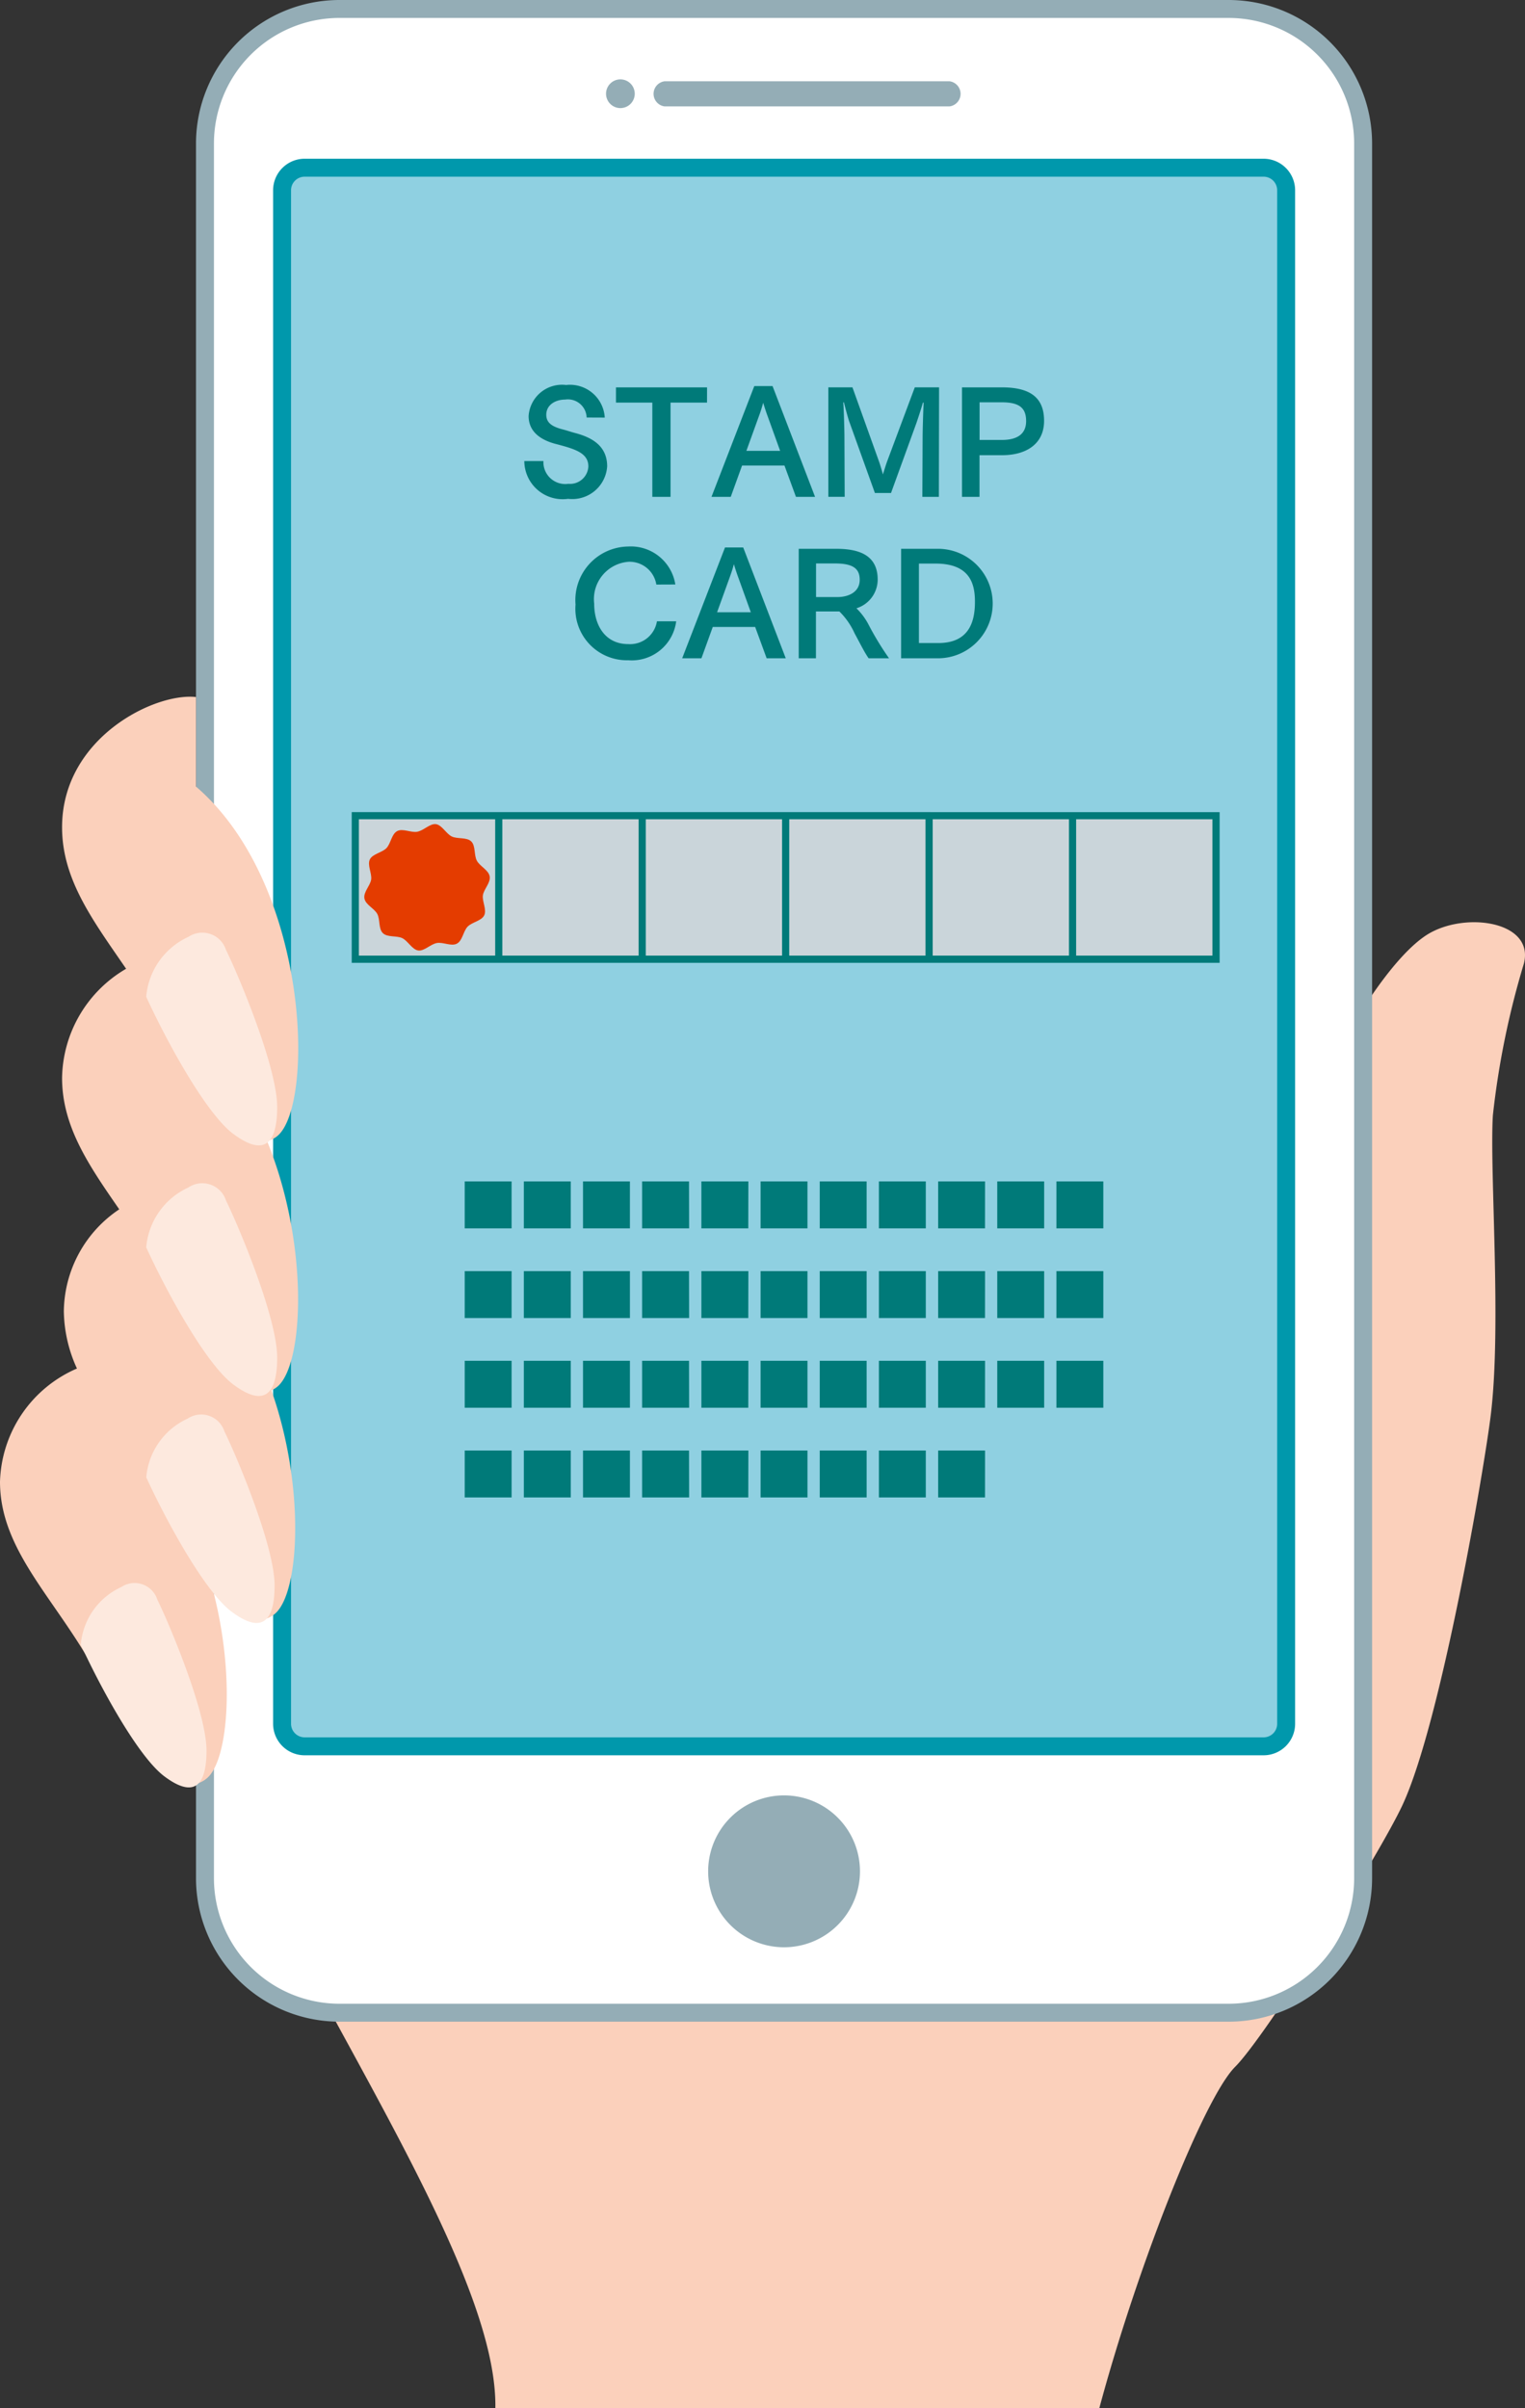<svg xmlns="http://www.w3.org/2000/svg" width="60.268" height="95.138" viewBox="0 0 60.268 95.138"><rect x="0" y="0" width="60.268" height="95.138" fill="#333333" stroke="none"/><defs><style>.a{fill:#fbd0bb;}.b{fill:#fff;}.c{fill:#8fd0e1;}.d{fill:#0098ac;}.e{fill:#94adb6;}.f{fill:#007a79;}.g{fill:#cad5da;}.h{fill:#fde9de;}.i{fill:#e43c00;}</style></defs><g transform="translate(-150.724 -307.064)"><path class="a" d="M203.429,349.076c.409-1.089,2.316-4.325,3.815-5.159s4.114-.426,3.705,1.209a33.078,33.078,0,0,0-1.226,5.994c-.136,2.179.349,8.283-.082,11.831-.248,2.046-1.958,12.122-3.487,15.412-.9,1.945-5.394,9.127-6.62,10.353s-3.867,7.9-5.366,13.486H170.3c.136-7.22-12.215-22.341-13.355-31.945a92.281,92.281,0,0,1,0-19.137Z"/><rect class="b" width="45.77" height="79.157" rx="5.311" transform="translate(158.825 307.418)"/><rect class="c" width="39.685" height="62.362" rx="0.891" transform="translate(161.867 313.69)"/><path class="d" d="M200.662,376.406h-37.9a1.246,1.246,0,0,1-1.245-1.245V314.58a1.247,1.247,0,0,1,1.245-1.245h37.9a1.247,1.247,0,0,1,1.245,1.245v60.581A1.246,1.246,0,0,1,200.662,376.406Zm-37.9-62.362a.537.537,0,0,0-.536.536v60.581a.537.537,0,0,0,.536.536h37.9a.536.536,0,0,0,.536-.536V314.58a.537.537,0,0,0-.536-.536Z"/><path class="e" d="M199.284,386.93H164.136a5.672,5.672,0,0,1-5.666-5.665V312.729a5.672,5.672,0,0,1,5.666-5.665h35.148a5.671,5.671,0,0,1,5.665,5.665v68.536A5.671,5.671,0,0,1,199.284,386.93Zm-35.148-79.157a4.962,4.962,0,0,0-4.957,4.956v68.536a4.963,4.963,0,0,0,4.957,4.956h35.148a4.963,4.963,0,0,0,4.956-4.956V312.729a4.962,4.962,0,0,0-4.956-4.956ZM181.71,377.99a3,3,0,1,0,3,3A3,3,0,0,0,181.71,377.99Zm6.539-66.723H176.99a.5.5,0,0,1,0-.992h11.259a.5.5,0,0,1,0,.992ZM175.242,310.2a.567.567,0,1,0,.567.567A.567.567,0,0,0,175.242,310.2Z"/><path class="f" d="M173.908,323.558a.742.742,0,0,0-.852-.709c-.368,0-.743.2-.743.6,0,.307.21.466.652.579.16.04.325.1.489.142.641.17,1.265.494,1.265,1.317a1.382,1.382,0,0,1-1.544,1.283,1.515,1.515,0,0,1-1.73-1.493h.755a.864.864,0,0,0,.987.9.724.724,0,0,0,.789-.687c0-.54-.545-.693-1.3-.891-.539-.143-1.061-.449-1.061-1.1a1.323,1.323,0,0,1,1.481-1.226,1.377,1.377,0,0,1,1.528,1.288Zm4.758-.59h-1.442v3.724h-.72v-3.724h-1.437v-.6h3.6Zm4.269,3.724h-.755l-.454-1.238h-1.675l-.448,1.238h-.761l1.692-4.377h.721Zm-2.714-1.817h1.334l-.493-1.367c-.046-.119-.119-.341-.177-.534a5.552,5.552,0,0,1-.17.534Zm7.607,1.817h-.653l.011-2.367c0-.187.018-.931.04-1.357.006,0-.006,0-.016,0s-.012,0-.012,0c-.068.244-.2.642-.261.818l-1,2.753H185.3l-1.022-2.844c-.04-.119-.131-.454-.2-.727a.012.012,0,0,0-.011-.011c-.011,0-.017.006-.017.011.023.273.046,1.13.046,1.323l.01,2.4h-.646v-4.325h.953l1.039,2.9c.046.125.119.364.165.54.057-.182.119-.387.176-.54l1.084-2.9h.959Zm2.5-4.325c1.192,0,1.658.471,1.658,1.322,0,.937-.738,1.357-1.652,1.357h-.9v1.646h-.692v-4.325Zm-.891.59v1.487h.88c.59,0,.959-.221.959-.743,0-.472-.21-.744-.953-.744Zm-12.775,7.2a1.07,1.07,0,0,0-1.1-.9,1.48,1.48,0,0,0-1.356,1.652c0,.868.443,1.6,1.346,1.6a1.075,1.075,0,0,0,1.134-.9h.761a1.769,1.769,0,0,1-1.895,1.538,2.035,2.035,0,0,1-2.083-2.2,2.118,2.118,0,0,1,2.077-2.293,1.78,1.78,0,0,1,1.867,1.5Zm5.115,2.912h-.755l-.454-1.238h-1.675l-.448,1.238h-.761l1.692-4.377h.72Zm-2.714-1.817h1.334l-.493-1.367c-.046-.12-.119-.341-.177-.534-.05.2-.113.374-.17.534Zm4.7-2.508c.83,0,1.647.2,1.647,1.214a1.189,1.189,0,0,1-.84,1.136,2.551,2.551,0,0,1,.477.641,11.685,11.685,0,0,0,.811,1.334h-.806c-.159-.221-.357-.624-.556-.988a2.851,2.851,0,0,0-.6-.862h-.926v1.85h-.68v-4.325Zm-.789.579v1.328h.841c.448,0,.885-.2.885-.681,0-.455-.278-.647-.982-.647Zm4.849-.579a2.163,2.163,0,0,1,.028,4.325h-1.515v-4.325Zm-.783.584v3.139h.766c1.238,0,1.448-.874,1.448-1.629,0-.676-.17-1.51-1.556-1.51ZM170.942,355.59h-1.853v-1.854h1.853Zm2.338,0h-1.854v-1.854h1.854Zm2.338,0h-1.854v-1.854h1.854Zm2.34,0H176.1v-1.854h1.854Zm2.338,0h-1.854v-1.854H180.3Zm2.339,0h-1.853v-1.854h1.853Zm2.338,0H183.12v-1.854h1.853Zm2.338,0h-1.853v-1.854h1.853Zm2.34,0H187.8v-1.854h1.853Zm2.338,0h-1.854v-1.854h1.854Zm2.338,0h-1.854v-1.854h1.854Zm-23.385,3.543h-1.853v-1.854h1.853Zm2.338,0h-1.854v-1.854h1.854Zm2.338,0h-1.854v-1.854h1.854Zm2.34,0H176.1v-1.854h1.854Zm2.338,0h-1.854v-1.854H180.3Zm2.339,0h-1.853v-1.854h1.853Zm2.338,0H183.12v-1.854h1.853Zm2.338,0h-1.853v-1.854h1.853Zm2.34,0H187.8v-1.854h1.853Zm2.338,0h-1.854v-1.854h1.854Zm2.338,0h-1.854v-1.854h1.854Zm-23.385,3.543h-1.853v-1.854h1.853Zm2.338,0h-1.854v-1.854h1.854Zm2.338,0h-1.854v-1.854h1.854Zm2.34,0H176.1v-1.854h1.854Zm2.338,0h-1.854v-1.854H180.3Zm2.339,0h-1.853v-1.854h1.853Zm2.338,0H183.12v-1.854h1.853Zm2.338,0h-1.853v-1.854h1.853Zm2.34,0H187.8v-1.854h1.853Zm2.338,0h-1.854v-1.854h1.854Zm2.338,0h-1.854v-1.854h1.854Zm-23.385,3.544h-1.853v-1.853h1.853Zm2.338,0h-1.854v-1.853h1.854Zm2.338,0h-1.854v-1.853h1.854Zm2.34,0H176.1v-1.853h1.854Zm2.338,0h-1.854v-1.853H180.3Zm2.339,0h-1.853v-1.853h1.853Zm2.338,0H183.12v-1.853h1.853Zm2.338,0h-1.853v-1.853h1.853Zm2.34,0H187.8v-1.853h1.853Z"/><rect class="g" width="34.016" height="5.669" transform="translate(164.765 339.287)"/><path class="f" d="M164.624,339.146V345.1h34.3v-5.953Zm11.621.283h5.387v5.386h-5.387Zm-.283,5.386h-5.386v-5.386h5.386Zm5.953-5.386H187.3v5.386h-5.386Zm5.669,0h5.386v5.386h-5.386Zm-22.677,0h5.386v5.386h-5.386Zm33.732,5.386h-5.386v-5.386h5.386Z"/><path class="a" d="M161.276,352.136a.924.924,0,0,0,.428-.211c1.453-1.271,1.254-9.931-3.234-13.787V334.6c-1.635-.182-5.293,1.617-5.293,5.145,0,2.077,1.235,3.7,2.531,5.59a5.082,5.082,0,0,0-2.531,4.309c0,1.932,1.068,3.471,2.26,5.194a4.906,4.906,0,0,0-2.19,4.025,5.584,5.584,0,0,0,.518,2.264,5.026,5.026,0,0,0-3.041,4.473c0,2.5,1.857,4.31,3.363,6.791,1.4,2.3,3.43,6.133,4.826,4.912.877-.767,1.125-4.335.121-7.8.911,1.2,1.828,1.95,2.569,1.3.967-.846,1.183-5.031-.153-8.814a1.008,1.008,0,0,0,.254-.161C162.75,360.908,162.929,356.163,161.276,352.136Z"/><path class="h" d="M153.917,372.032a2.752,2.752,0,0,1,1.6-2.272.945.945,0,0,1,1.426.5c.393.785,1.942,4.392,1.942,5.962s-.621,1.8-1.668,1.014S154.674,373.684,153.917,372.032Zm5.959-1.3c1.068.8,1.7.567,1.7-1.035s-1.581-5.282-1.982-6.083a.965.965,0,0,0-1.455-.508,2.809,2.809,0,0,0-1.635,2.319C157.277,367.111,158.808,369.932,159.876,370.733Zm.065-8.977c1.09.817,1.737.579,1.737-1.056s-1.613-5.39-2.022-6.207a.984.984,0,0,0-1.485-.518,2.866,2.866,0,0,0-1.669,2.366C157.29,358.061,158.852,360.939,159.941,361.756Zm0-9.9c1.09.818,1.737.579,1.737-1.055s-1.613-5.391-2.022-6.208a.985.985,0,0,0-1.485-.518,2.866,2.866,0,0,0-1.669,2.367C157.29,348.162,158.852,351.04,159.941,351.857Z"/><path class="i" d="M170.076,341.685c.044.252-.234.507-.268.747s.16.57.052.792-.483.267-.656.447-.2.553-.423.671-.541-.069-.793-.024-.5.328-.737.294-.406-.377-.627-.486-.59-.022-.77-.2-.1-.539-.222-.761-.463-.358-.507-.61.233-.507.267-.747-.16-.571-.052-.792.483-.268.656-.447.2-.553.423-.672.541.069.793.025.5-.329.737-.3.406.378.628.486.59.022.769.195.105.54.223.762S170.031,341.433,170.076,341.685Z"/></g></svg>